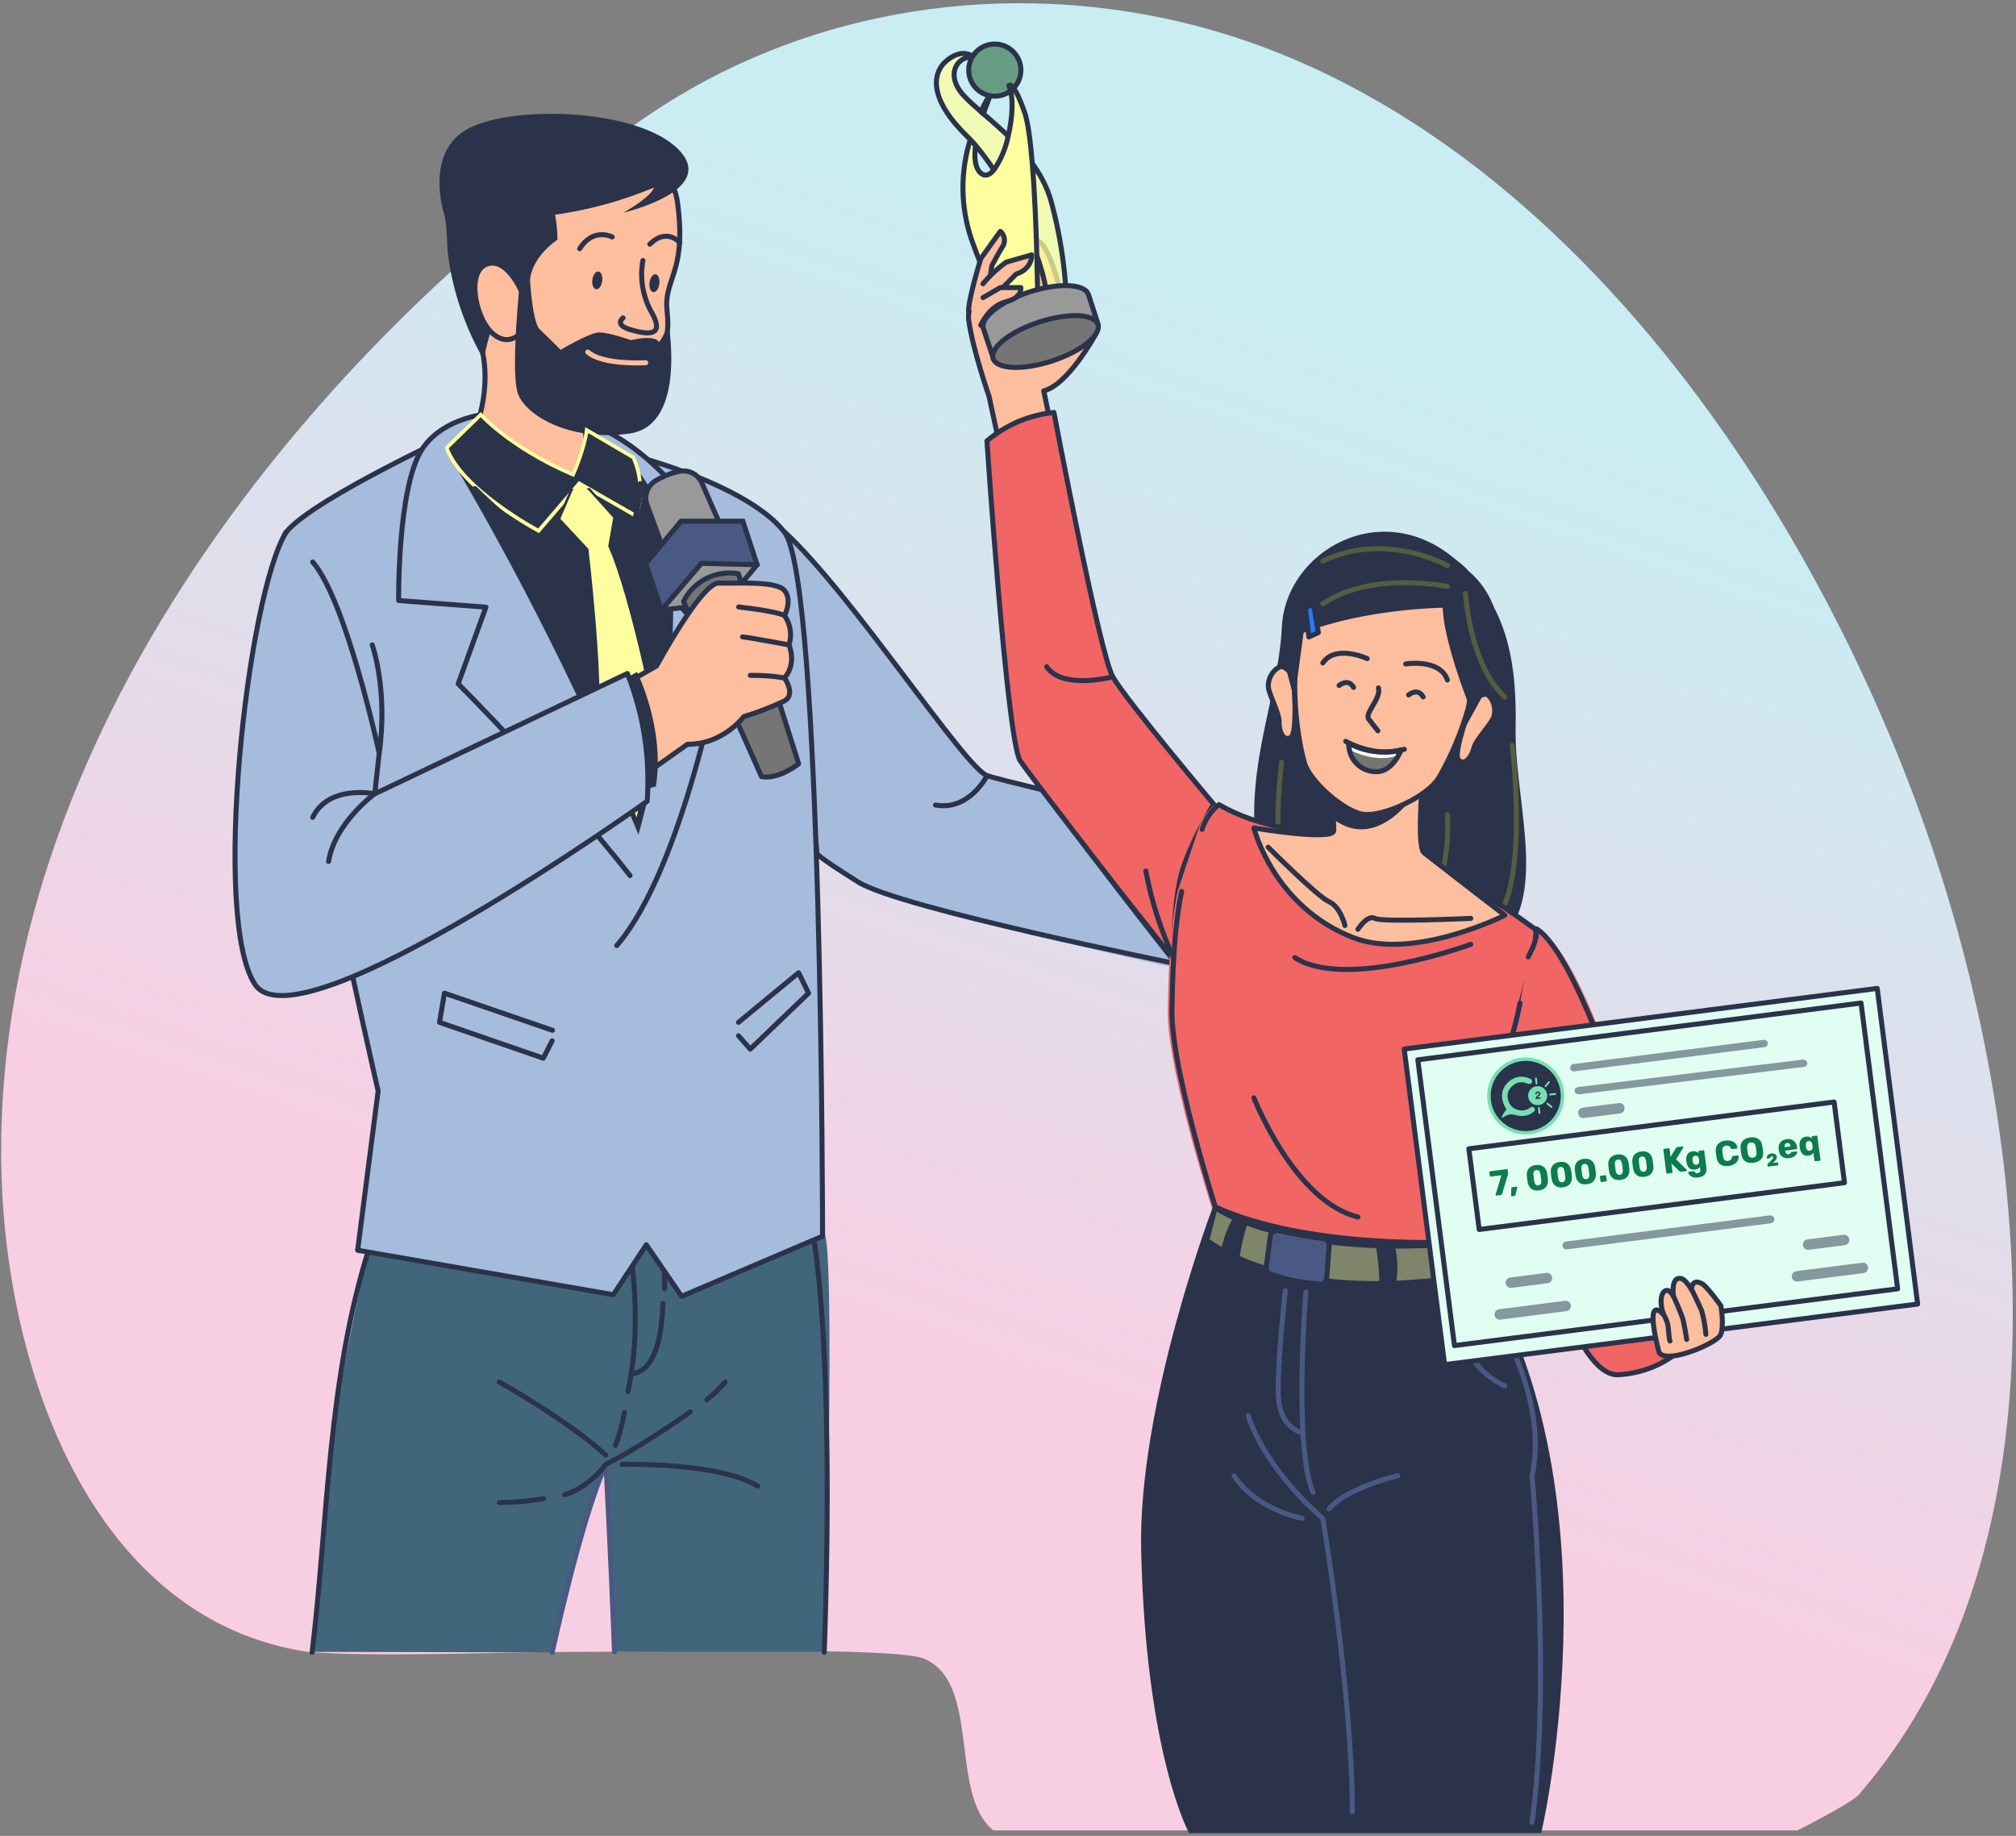 <svg width="549" height="500" viewBox="0 0 549 500" fill="none" xmlns="http://www.w3.org/2000/svg">
  <rect x="0" y="0" width="549" height="500" fill="#808080" stroke="none"/>
  <path d="M83.814 449.883C102.814 451.383 136.814 449.883 157.314 449.883C185.314 449.883 240.686 448.616 251 451.5C267.5 457.5 258.173 488.5 270.5 498.5H489.5C489.5 498.5 502.5 492 506 489C559.944 426.945 553.876 328.788 533 253.162C505.011 151.759 427.952 28.703 317.62 5.11C268.837 -5.321 217.405 3.567 176.186 31.652C84.259 94.238 -2.549 202.317 0.387 319.053C1.793 374.99 25.952 441.268 83.814 449.883Z" fill="url(#paint0_linear)" fill-opacity="0.9"/>
  <path d="M83.814 449.883C102.814 451.383 136.814 449.883 157.314 449.883C185.314 449.883 240.686 448.616 251 451.5C267.5 457.5 258.173 488.5 270.5 498.5H489.5C489.5 498.5 502.5 492 506 489C559.944 426.945 553.876 328.788 533 253.162C505.011 151.759 427.952 28.703 317.62 5.11C268.837 -5.321 217.405 3.567 176.186 31.652C84.259 94.238 -2.549 202.317 0.387 319.053C1.793 374.99 25.952 441.268 83.814 449.883Z" fill="white" fill-opacity="0.75"/>
  <path d="M213.69 144.904C232.122 161.929 262.842 209.279 268.85 211.259C274.857 213.238 328.501 226.501 328.501 226.501C328.501 226.501 328.867 248.373 319.501 263.5C319.501 263.5 245.079 247.344 233.706 240.217C222.333 233.09 222.5 232.001 222.5 232.001L213.69 144.904Z" fill="#A6BCDD"/>
  <path d="M284.001 215.141C284.001 215.141 310.001 250.001 320.501 262.5M284.001 215.141C276.55 213.335 270.63 211.845 268.85 211.259C262.842 209.279 232.122 161.929 213.69 144.904L222.5 232.501C222.5 232.501 222.333 233.09 233.706 240.217C245.079 247.344 320.501 262.5 320.501 262.5M284.001 215.141L320.501 262.5" stroke="#2A334A" stroke-width="1.365" stroke-linecap="round" stroke-linejoin="round"/>
  <path d="M100.5 340.001C89.26 388.94 89.501 399.85 85.159 449.876L150.367 450.04C150.367 450.04 158.19 413.627 165.017 398.786C165.017 398.786 166.382 424.071 167.338 449.876H224.613C227.494 334.275 224.613 336.501 224.613 336.501L100.5 340.001Z" fill="#41667C"/>
  <path d="M150.366 450.041C150.366 450.041 158.19 413.628 165.016 398.787C165.016 398.787 166.382 424.072 167.337 449.877" stroke="#495983" stroke-width="1.365" stroke-linecap="round" stroke-linejoin="round"/>
  <path d="M224.466 450C227.347 365.893 221.501 337 221.501 337L167.5 338.5L100.5 340C89.259 375.606 89.342 413.603 85.001 450" stroke="#2A334A" stroke-width="1.365" stroke-linecap="round" stroke-linejoin="round"/>
  <path d="M192.473 381.202C194.295 379.75 195.977 378.132 197.497 376.368" stroke="#2A334A" stroke-width="1.365" stroke-linecap="round" stroke-linejoin="round"/>
  <path d="M169.453 398.813C169.453 398.813 195.777 398.171 206.317 404.739" stroke="#2A334A" stroke-width="1.365" stroke-linecap="round" stroke-linejoin="round"/>
  <path d="M135.962 376.368C135.962 376.368 155.076 387.127 164.948 396.288" stroke="#2A334A" stroke-width="1.365" stroke-linecap="round" stroke-linejoin="round"/>
  <path d="M147.99 408.166C144.017 408.85 139.994 409.201 135.962 409.217" stroke="#2A334A" stroke-width="1.365" stroke-linecap="round" stroke-linejoin="round"/>
  <path d="M153.726 407.075C156.729 406.419 162.027 402.978 165.017 398.787C165.017 398.787 173.059 395.004 187.982 384.532" stroke="#2A334A" stroke-width="1.365" stroke-linecap="round" stroke-linejoin="round"/>
  <path d="M170.069 384.655C169.502 387.717 168.68 390.726 167.611 393.651" stroke="#2A334A" stroke-width="1.365" stroke-linecap="round" stroke-linejoin="round"/>
  <path d="M171.512 339.001C173.286 352.21 173.877 365.842 171 379.001" stroke="#2A334A" stroke-width="1.365" stroke-linecap="round" stroke-linejoin="round"/>
  <path d="M180.526 354.987C180.281 360.53 179.557 372.586 172.635 374.102" stroke="#2A334A" stroke-width="1.365" stroke-linecap="round" stroke-linejoin="round"/>
  <path d="M180 338C180.654 342.32 181.052 346.664 180.995 351" stroke="#2A334A" stroke-width="1.365" stroke-linecap="round" stroke-linejoin="round"/>
  <path d="M127.989 116.218C127.989 116.218 85.868 135.333 77.95 144.89C73.538 150.215 81.809 196.858 90.001 237.13C96.513 269.147 102.976 297.138 102.976 297.138L97.392 340.501L167.023 352.611L176.001 338.501L185.619 353.048L223.998 336.664C223.998 336.664 223.998 158.489 213.636 144.945C203.273 131.401 165.057 119.085 127.989 116.218Z" fill="#A6BCDD"/>
  <path d="M127.989 116.218C127.989 116.218 85.868 135.333 77.95 144.89C70.031 154.447 102.976 297.138 102.976 297.138L97.392 340.501L167.023 352.611L176.001 339.001L185.619 353.048L223.998 336.664C223.998 336.664 223.998 158.489 213.636 144.945C203.273 131.401 165.057 119.085 127.989 116.218Z" stroke="#2A334A" stroke-width="1.365" stroke-linecap="round" stroke-linejoin="round"/>
  <path d="M171.57 238.456C152.127 213.607 124.766 186.232 124.766 186.232L132.33 165.356L108.56 163.554C108.56 163.554 108.205 132.943 114.854 122.485C121.503 112.027 137.723 112.218 137.723 112.218C137.723 112.218 175.843 103.466 201.102 160.823L185.141 164.988L196.787 178.095C196.787 178.095 186.302 236.285 167.952 257.53" fill="#A6BCDD"/>
  <path d="M171.57 238.456C152.127 213.607 124.766 186.232 124.766 186.232L132.33 165.356L108.56 163.554C108.56 163.554 108.205 132.943 114.854 122.485C121.503 112.027 137.723 112.218 137.723 112.218C137.723 112.218 175.843 103.466 201.102 160.823L185.141 164.988L196.787 178.095C196.787 178.095 186.302 236.285 167.952 257.53" stroke="#2A334A" stroke-width="1.365" stroke-linecap="round" stroke-linejoin="round"/>
  <path d="M121.011 121.789C141.164 155.626 158.828 190.885 173.863 227.286C173.863 227.286 202.535 129.694 160.06 119.618L121.011 121.789Z" fill="#2A334A"/>
  <path d="M129.641 90.59C129.641 90.59 136.55 102.878 127.156 122.704C127.156 122.704 142.939 132.166 161.904 128.67C161.904 128.67 156.565 116.382 161.276 104.531C165.986 92.679 139.731 77.619 129.641 90.59Z" fill="#FFBE9D" stroke="#2A334A" stroke-width="1.365" stroke-linecap="round" stroke-linejoin="round"/>
  <path d="M127.02 73.47C124.221 43.87 133.15 40.32 142.748 37.781C158.122 33.685 182.343 38.777 184.527 55.298C186.712 71.818 182.302 74.931 181.619 81.484C181.127 86.072 183.653 88.707 178.984 99.766C175.898 107.07 170.792 118.758 158.19 114.785C154.321 113.54 150.645 111.761 147.267 109.501" fill="#FFBE9D"/>
  <path d="M127.02 73.47C124.221 43.87 133.15 40.32 142.748 37.781C158.122 33.685 182.343 38.777 184.527 55.298C186.712 71.818 182.302 74.931 181.619 81.484C181.127 86.072 183.653 88.707 178.984 99.766C175.898 107.07 170.792 118.758 158.19 114.785C154.321 113.54 150.645 111.761 147.267 109.501" stroke="#2A334A" stroke-width="1.365" stroke-linecap="round" stroke-linejoin="round"/>
  <path d="M166.71 64.541C166.71 64.541 161.604 61.81 157.863 67.735" stroke="#2A334A" stroke-width="1.365" stroke-linecap="round" stroke-linejoin="round"/>
  <path d="M185.142 66.083C185.142 66.083 181.633 61.89 176.95 66.506" stroke="#2A334A" stroke-width="1.365" stroke-linecap="round" stroke-linejoin="round"/>
  <path d="M163.993 76.556C163.815 77.921 163.065 78.89 162.327 78.781C161.59 78.671 161.139 77.525 161.317 76.187C161.494 74.849 162.245 73.853 162.983 73.948C163.72 74.044 164.17 75.218 163.993 76.556Z" fill="#2A334A"/>
  <path d="M179.557 77.32C179.366 78.685 178.629 79.655 177.891 79.545C177.154 79.436 176.703 78.289 176.881 76.951C177.058 75.613 177.809 74.616 178.547 74.711C179.284 74.807 179.721 75.981 179.557 77.32Z" fill="#2A334A"/>
  <path d="M121.011 58.532C121.912 62.368 121.557 65.986 122.063 69.891C123.444 79.812 126.741 89.369 131.77 98.031C131.77 98.031 134.296 79.667 144.345 76.335C144.345 76.335 144.276 70.642 151.799 65.263C151.802 62.207 151.407 59.164 150.625 56.21L121.011 58.532Z" fill="#2A334A"/>
  <path d="M175.078 70.957C174.228 75.616 174.973 80.427 177.194 84.61C180.853 90.85 177.85 91.587 171.897 89.853C167.009 88.488 169.672 86.576 169.672 86.576" fill="#FFBE9D"/>
  <path d="M175.078 70.957C174.228 75.616 174.973 80.427 177.194 84.61C180.853 90.85 177.85 91.587 171.897 89.853C167.009 88.488 169.672 86.576 169.672 86.576" stroke="#2A334A" stroke-width="1.365" stroke-linecap="round" stroke-linejoin="round"/>
  <path d="M142.598 80.706C142.598 80.706 138.665 70.193 132.849 71.831C127.033 73.469 129.258 85.717 133.518 90.195C137.778 94.674 141.164 91.233 141.164 91.233" fill="#FFBE9D"/>
  <path d="M142.598 80.706C142.598 80.706 138.665 70.193 132.849 71.831C127.033 73.469 129.258 85.717 133.518 90.195C137.778 94.674 141.164 91.233 141.164 91.233" stroke="#2A334A" stroke-width="1.365" stroke-linecap="round" stroke-linejoin="round"/>
  <path d="M144.346 76.338C144.346 76.338 144.974 87.806 146.994 89.704C149.015 91.602 152.688 95.274 152.688 95.274C152.688 95.274 160.224 90.796 162.832 90.564C165.44 90.332 171.816 92.639 171.816 92.639C171.816 92.639 178.288 91.015 179.462 93.172C181.009 91.195 181.829 88.746 181.783 86.236C181.783 86.236 187.654 115.877 171.324 118.089C154.995 120.3 143.199 113.092 141.055 107.248C138.912 101.405 141.67 75.846 141.67 75.846L144.346 76.338Z" fill="#2A334A"/>
  <path d="M175.843 98.784C175.843 98.784 164.115 99.507 160.06 95.875" stroke="#FFBE9D" stroke-width="1.365" stroke-linecap="round" stroke-linejoin="round"/>
  <path d="M121.012 58.534C121.012 58.534 115.251 41.344 127.702 34.927C140.154 28.51 174 29.616 184.828 40.771C195.655 51.926 169.809 57.906 169.809 57.906C169.809 57.906 177.182 53.81 178.096 51.079C160.075 58.615 140.365 61.189 121.012 58.534Z" fill="#2A334A"/>
  <path d="M157.932 124.428C158.695 122.211 159.505 119.471 159.787 117.141L172.477 124.584C173.622 127.134 174.256 129.885 174.344 132.68C174.427 135.333 174.017 137.976 173.135 140.475L158.111 131.854L157.752 131.648L157.482 131.963L146.672 144.573C146.521 144.491 146.324 144.383 146.087 144.25C145.486 143.915 144.622 143.422 143.572 142.793C141.473 141.535 138.635 139.736 135.677 137.568C132.719 135.399 129.65 132.868 127.085 130.15C124.602 127.519 122.618 124.74 121.641 121.968L130.906 112.934C130.918 112.945 130.929 112.957 130.941 112.97C131.198 113.239 131.583 113.629 132.097 114.118C133.124 115.098 134.667 116.476 136.738 118.081C140.88 121.292 147.135 125.41 155.602 129.061L156.061 129.258L156.259 128.8L155.8 128.602C156.259 128.8 156.259 128.8 156.259 128.8L156.259 128.8L156.26 128.799L156.262 128.794L156.269 128.777L156.297 128.712C156.321 128.656 156.356 128.572 156.401 128.464C156.492 128.248 156.62 127.935 156.776 127.544C157.086 126.763 157.504 125.672 157.932 124.428Z" fill="#2A334A" stroke="#FDFF9E"/>
  <path d="M129.326 133.067C129.326 133.067 140.781 144.494 149.164 149.368L155.8 133.831L159.145 135.838L160.305 133.586L171.433 146.406C171.433 146.406 174.368 137.982 174.368 131.688" stroke="#2A334A" stroke-width="1.365" stroke-linecap="round" stroke-linejoin="round"/>
  <path d="M152.606 141.299L160.238 149.491C160.238 149.491 164.198 182.805 163.119 197.932L173.373 222.59L178.602 197.386C178.602 197.386 171.775 162.461 165.631 148.781L166.996 140.985L160.32 133.571L157.501 131.5L155.814 133.817L152.606 141.299Z" fill="#FDFF9E"/>
  <path d="M150.449 280.603L121.027 270.485L119.688 278.432L147.951 288.194L150.367 283.456" stroke="#2A334A" stroke-width="1.365" stroke-linecap="round" stroke-linejoin="round"/>
  <path d="M201.103 278.432L217.473 264.929L220.19 270.486L204.311 285.723L201.103 282.091" stroke="#2A334A" stroke-width="1.365" stroke-linecap="round" stroke-linejoin="round"/>
  <path d="M181.1 150.789L176.212 137.503C175.778 136.329 175.761 135.041 176.164 133.855C176.567 132.669 177.365 131.658 178.424 130.99C180.413 129.764 182.597 128.886 184.882 128.396C186.127 128.105 187.435 128.259 188.578 128.833C189.72 129.407 190.625 130.364 191.135 131.537L196.419 143.593L181.1 150.789Z" fill="#999999" stroke="#2A334A" stroke-width="1.365" stroke-linecap="round" stroke-linejoin="round"/>
  <path d="M175.844 153.519L185.469 141.941H202.29L206.181 153.806L193.77 160.797L180.117 166.163L175.844 153.519Z" fill="#495983" stroke="#2A334A" stroke-width="1.365" stroke-miterlimit="10"/>
  <path d="M180.117 166.16L191.012 153.422L206.181 153.805L197.634 164.099L180.117 166.16Z" fill="#999999" stroke="#2A334A" stroke-width="1.365" stroke-linecap="round" stroke-linejoin="round"/>
  <path d="M186.152 163.786C187.494 161.082 189.676 158.888 192.372 157.531C195.068 156.175 198.132 155.73 201.102 156.263L217.486 208.022C217.486 208.022 212.025 212.432 207.369 211.49L186.152 163.786Z" fill="#757575" stroke="#2A334A" stroke-width="1.365" stroke-linecap="round" stroke-linejoin="round"/>
  <path d="M160.06 192.048L178.792 181.371C178.792 181.371 191.08 158.638 195.695 158.802C200.31 158.965 211.41 158.105 213.635 160.822C215.861 163.539 213.635 167.649 213.635 167.649C214.444 168.792 214.976 170.108 215.189 171.491C215.402 172.875 215.291 174.289 214.864 175.623C214.864 175.623 217.076 180.688 213.635 184.621C213.635 184.621 216.803 189.099 213.635 190.901C210.048 192.591 206.343 194.019 202.549 195.175C202.549 195.175 196.91 202.794 187.216 202.698L168.948 215.628L160.06 192.048Z" fill="#FFBE9D" stroke="#2A334A" stroke-width="1.365" stroke-linecap="round" stroke-linejoin="round"/>
  <path d="M170.627 184.635L173.467 182.996C173.467 182.996 181.168 198.26 178.601 214.194L165.603 217.43L170.627 184.635Z" fill="#2A334A"/>
  <path d="M77.95 144.904C67.328 161.929 57.552 250.115 69.444 268.11C81.336 286.105 176.24 218.208 176.24 218.208C177.091 206.358 175.248 194.468 170.847 183.433L102.048 216.201L103.263 205.128C103.263 205.128 94.334 163.595 85.159 153.055" fill="#A6BCDD"/>
  <path d="M77.95 144.904C67.328 161.929 57.552 250.115 69.444 268.11C81.336 286.105 176.24 218.208 176.24 218.208C177.091 206.358 175.248 194.468 170.847 183.433L102.048 216.201L103.263 205.128C103.263 205.128 94.334 163.595 85.159 153.055" stroke="#2A334A" stroke-width="1.365" stroke-linecap="round" stroke-linejoin="round"/>
  <path d="M213.691 167.663C213.691 167.663 211.875 166.489 201.157 165.315" stroke="#2A334A" stroke-width="1.365" stroke-linecap="round" stroke-linejoin="round"/>
  <path d="M214.865 175.637C214.865 175.637 204.119 173.631 202.222 173.453" stroke="#2A334A" stroke-width="1.365" stroke-linecap="round" stroke-linejoin="round"/>
  <path d="M213.69 184.635C210.591 184.122 207.452 183.889 204.311 183.939" stroke="#2A334A" stroke-width="1.365" stroke-linecap="round" stroke-linejoin="round"/>
  <path d="M101.365 175.637C101.365 175.637 105.707 187.802 103.263 205.114" stroke="#2A334A" stroke-width="1.365" stroke-linecap="round" stroke-linejoin="round"/>
  <path d="M85.159 222.604C89.474 213.607 102.048 216.187 102.048 216.187C102.048 216.187 91.126 224.119 89.487 234.619" stroke="#2A334A" stroke-width="1.365" stroke-linecap="round" stroke-linejoin="round"/>
  <path d="M268.795 211.259C268.795 211.259 263.935 220.939 254.76 219.246" stroke="#2A334A" stroke-width="1.365" stroke-linecap="round" stroke-linejoin="round"/>
  <path d="M355.794 236.162C355.794 236.162 353.965 244.792 345.964 245.297" stroke="#2A334A" stroke-width="1.365" stroke-linecap="round" stroke-linejoin="round"/>
  <path d="M396.887 152.81C410.362 164.798 413.093 179.844 412.738 198.358C412.383 216.872 420.657 240.683 410.581 253.954C400.505 267.225 349.005 264.713 343.243 237.912C337.481 211.11 348.063 191.654 349.073 170.778C350.083 149.902 376.652 134.842 396.887 152.81Z" fill="#2A334A"/>
  <path opacity="0.2" d="M411.806 203C411.806 203 416.462 241.229 407 250.786" stroke="#FAFF1E" stroke-width="1.365" stroke-linecap="round" stroke-linejoin="round"/>
  <path opacity="0.2" d="M394.156 221.842C394.156 221.842 395.303 236.97 389.623 243.688" stroke="#FAFF1E" stroke-width="1.365" stroke-linecap="round" stroke-linejoin="round"/>
  <path opacity="0.2" d="M349.005 207.602C349.005 207.602 346.724 225.596 349.005 235.59" stroke="#FAFF1E" stroke-width="1.365" stroke-linecap="round" stroke-linejoin="round"/>
  <path d="M271.5 118L269.337 107.933C269.337 107.933 264.832 95.017 263.794 87.098C262.756 79.179 277.898 65.622 282.24 65.622C286.581 65.622 290.964 88.832 290.964 88.832L298.146 91.426C298.146 91.426 290.827 104.847 284.233 106.445L285.5 112.5L277 115L271.5 118Z" fill="#FFBE9D" stroke="#2A334A" stroke-width="1.365" stroke-linecap="round" stroke-linejoin="round"/>
  <path d="M290.391 81.062C289.979 72.256 288.605 63.521 286.295 55.013C282.486 41.101 268.478 32.417 262.634 26.233C256.79 20.048 261.269 14.764 265.228 15.665C265.228 15.665 262.634 12.839 258.169 16.211C253.705 19.584 252.804 26.779 263.18 36.936C273.557 47.094 284.725 70.973 285.025 81.022L290.391 81.062Z" fill="#FDFF9E" fill-opacity="0.75"/>
  <path d="M290.391 81.062C289.979 72.256 288.605 63.521 286.295 55.013C282.486 41.101 268.478 32.417 262.634 26.233C256.79 20.048 261.269 14.764 265.228 15.665C265.228 15.665 262.634 12.839 258.169 16.211C253.705 19.584 252.804 26.779 263.18 36.936C273.557 47.094 284.725 70.973 285.025 81.022L290.391 81.062Z" stroke="#2A334A" stroke-width="1.365" stroke-linecap="round" stroke-linejoin="round"/>
  <path d="M267.795 31.025L267.112 30.424C267.98 28.5 268.988 26.642 270.13 24.866C269.98 25.221 268.887 27.816 267.795 31.025Z" fill="#92E3A9" stroke="#2A334A" stroke-width="1.365" stroke-linecap="round" stroke-linejoin="round"/>
  <path d="M277.653 16.893C278.089 18.227 278.118 19.661 277.739 21.013C277.359 22.365 276.588 23.573 275.521 24.487C274.455 25.4 273.142 25.977 271.748 26.143C270.354 26.31 268.942 26.06 267.69 25.425C266.438 24.789 265.403 23.797 264.715 22.573C264.027 21.349 263.717 19.949 263.825 18.549C263.932 17.149 264.453 15.813 265.32 14.709C266.187 13.605 267.362 12.783 268.697 12.346C270.487 11.764 272.436 11.916 274.114 12.768C275.793 13.621 277.066 15.104 277.653 16.893V16.893Z" fill="#92E3A9"/>
  <path opacity="0.4" d="M277.653 16.893C278.089 18.227 278.118 19.661 277.739 21.013C277.359 22.365 276.588 23.573 275.521 24.487C274.455 25.4 273.142 25.977 271.748 26.143C270.354 26.31 268.942 26.06 267.69 25.425C266.438 24.789 265.403 23.797 264.715 22.573C264.027 21.349 263.717 19.949 263.825 18.549C263.932 17.149 264.453 15.813 265.32 14.709C266.187 13.605 267.362 12.783 268.697 12.346C270.487 11.764 272.436 11.916 274.114 12.768C275.793 13.621 277.066 15.104 277.653 16.893V16.893Z" fill="#2A334A"/>
  <path d="M277.653 16.893C278.089 18.227 278.118 19.661 277.739 21.013C277.359 22.365 276.588 23.573 275.521 24.487C274.455 25.4 273.142 25.977 271.748 26.143C270.354 26.31 268.942 26.06 267.69 25.425C266.438 24.789 265.403 23.797 264.715 22.573C264.027 21.349 263.717 19.949 263.825 18.549C263.932 17.149 264.453 15.813 265.32 14.709C266.187 13.605 267.362 12.783 268.697 12.346C270.487 11.764 272.436 11.916 274.114 12.768C275.793 13.621 277.066 15.104 277.653 16.893V16.893Z" stroke="#2A334A" stroke-width="1.365" stroke-linecap="round" stroke-linejoin="round"/>
  <path d="M279.004 30.545C279.932 33.139 280.615 38.423 281.12 44.649C281.803 52.732 282.158 62.399 282.349 69.731C282.54 76.311 282.581 81.036 282.581 81.036L275.372 84.831C275.372 84.831 272.068 86.456 264.559 65.211C261.581 56.427 261.461 46.925 264.217 38.068C264.709 38.574 265.2 39.106 265.665 39.666C265.255 42.847 265.487 45.673 267.03 47.107C268.204 48.172 269.447 47.721 270.621 46.329C272.555 43.558 273.889 40.414 274.539 37.099C275.754 32.006 276.109 26.367 274.73 23.323C274.758 23.323 275.795 21.52 279.004 30.545Z" fill="#FDFF9E" stroke="#2A334A" stroke-width="1.365" stroke-linecap="round" stroke-linejoin="round"/>
  <path d="M280.329 79.52C272.451 82.1 266.84 86.551 267.795 89.487L270.526 97.679L299.061 88.381L296.399 80.189C295.375 77.254 288.207 76.967 280.329 79.52Z" fill="#999999" stroke="#2A334A" stroke-width="1.365" stroke-linecap="round" stroke-linejoin="round"/>
  <path d="M298.992 88.367C299.948 91.302 294.337 95.754 286.459 98.321C278.581 100.888 271.44 100.601 270.457 97.665C269.474 94.73 275.113 90.278 282.991 87.711C290.869 85.144 298.037 85.431 298.992 88.367Z" fill="#757575" stroke="#2A334A" stroke-width="1.365" stroke-linecap="round" stroke-linejoin="round"/>
  <path d="M263.754 84.858C263.754 81.144 267.113 70.399 267.113 70.399L272.41 63.013C272.973 63.485 273.354 64.139 273.486 64.862C273.618 65.585 273.493 66.331 273.134 66.972C271.768 69.143 270.075 72.433 270.075 72.433L268.615 82.878" fill="#FFBE9D"/>
  <path d="M263.754 84.858C263.754 81.144 267.113 70.399 267.113 70.399L272.41 63.013C272.973 63.485 273.354 64.139 273.486 64.862C273.618 65.585 273.493 66.331 273.134 66.972C271.768 69.143 270.075 72.433 270.075 72.433L268.615 82.878" stroke="#2A334A" stroke-width="1.365" stroke-linecap="round" stroke-linejoin="round"/>
  <path d="M267.686 77.296C269.534 75.06 271.669 73.077 274.034 71.398L280.943 69.404C280.943 69.404 281.243 73.186 276.738 74.633L268.614 82.825" fill="#FFBE9D"/>
  <path d="M267.686 77.296C269.534 75.06 271.669 73.077 274.034 71.398L280.943 69.404C280.943 69.404 281.243 73.186 276.738 74.633L268.614 82.825" stroke="#2A334A" stroke-width="1.365" stroke-linecap="round" stroke-linejoin="round"/>
  <path d="M267.686 81.063L272.41 78.332H277.994C277.994 78.332 278.485 81.063 273.898 82.196C269.31 83.329 267.071 88.586 267.071 88.586" fill="#FFBE9D"/>
  <path d="M267.686 81.063L272.41 78.332H277.994C277.994 78.332 278.485 81.063 273.898 82.196C269.31 83.329 267.071 88.586 267.071 88.586" stroke="#2A334A" stroke-width="1.365" stroke-linecap="round" stroke-linejoin="round"/>
  <path d="M331 219.5C331 219.5 306.639 190.658 303.034 184.323C299.43 177.987 287.005 112.329 287.005 112.329C280.28 113.006 273.919 115.711 268.765 120.084C268.765 120.084 274.226 201.881 277.83 207.219C281.435 212.558 320 260.5 320 260.5L322 238.5L331 219.5Z" fill="#F16565"/>
  <path d="M330.5 219C330.5 219 306.639 190.658 303.034 184.323C299.43 177.987 287.005 112.329 287.005 112.329C280.28 113.006 273.919 115.711 268.765 120.084C268.765 120.084 274.226 201.881 277.83 207.219C281.435 212.558 319.5 261.5 319.5 261.5C319.5 261.5 319.5 245 322 237C324.5 229 330.5 219 330.5 219Z" stroke="#2A334A" stroke-width="1.365" stroke-linecap="round" stroke-linejoin="round"/>
  <path d="M320.695 242.743C318.42 253.244 318.143 267.419 318.004 275.109C317.713 292.999 332.943 338.169 332.943 338.169C332.943 338.169 363.36 349.698 394.25 351C394.25 351 408.536 305.474 416.221 276.85C419.619 264.225 421.769 254.916 420.742 254.19C375.261 221.289 353.873 231.955 331.001 219C328.789 220.73 327.167 223.089 326.354 225.758" fill="#F16565"/>
  <path d="M321.793 242.785C319.554 253.244 319.281 267.361 319.145 275.021C318.858 292.839 333.849 337.826 333.849 337.826C333.849 337.826 363.791 349.309 394.197 350.606C394.197 350.606 405.985 304.076 413.549 275.568C416.894 262.993 419.011 253.723 418 252.999C373.231 220.231 354.452 232.04 331.938 219.138C329.761 220.861 328.164 223.21 327.364 225.869" stroke="#2A334A" stroke-width="1.365" stroke-linecap="round" stroke-linejoin="round"/>
  <path d="M409.79 249.272C409.79 249.272 385.009 261.71 368.611 255.389C346.766 246.978 341.469 225.501 341.469 225.501C341.469 225.501 363.191 229.146 363.218 226.211C363.218 225.747 363.218 224.627 363.068 223.084C362.836 219.521 362.386 213.65 361.935 208.147C361.375 201.006 360.829 194.494 360.829 194.494L388.409 202.003C388.409 202.003 385.173 230.17 387.835 232.287C390.498 234.403 409.79 249.272 409.79 249.272Z" fill="#FFBE9D" stroke="#2A334A" stroke-width="1.365" stroke-linecap="round" stroke-linejoin="round"/>
  <path d="M385.582 215.78C385.582 215.78 375.356 232.271 363.068 223.084C362.836 219.521 362.385 213.65 361.935 208.149L385.582 215.78Z" fill="#2A334A"/>
  <path d="M400.983 190.712C400.983 190.712 404.11 188.295 405.325 189.347C406.121 190.138 406.673 191.142 406.915 192.239C407.158 193.335 407.079 194.478 406.69 195.532C405.639 197.798 401.898 201.499 401.324 203.861C400.751 206.223 398.73 208.749 397.146 206.906C395.563 205.062 400.983 190.712 400.983 190.712Z" fill="#FFBE9D" stroke="#2A334A" stroke-width="1.365" stroke-linecap="round" stroke-linejoin="round"/>
  <path d="M352.226 184.077C352.226 184.077 349.864 180.923 348.404 181.647C347.42 182.191 346.613 183.007 346.081 183.998C345.548 184.988 345.312 186.11 345.4 187.231C345.809 189.703 348.417 194.263 348.335 196.707C348.253 199.151 349.523 202.169 351.544 200.803C353.564 199.438 352.226 184.077 352.226 184.077Z" fill="#FFBE9D" stroke="#2A334A" stroke-width="1.365" stroke-linecap="round" stroke-linejoin="round"/>
  <path d="M380.652 153.125C415.018 157.808 400.054 198.099 391.739 211.93C388.804 216.791 376.857 222.525 371.259 221.774C366.084 221.064 356.664 212.845 355.216 207.711C350.875 192.064 347.898 148.66 380.652 153.125Z" fill="#FFBE9D" stroke="#2A334A" stroke-width="1.365" stroke-linecap="round" stroke-linejoin="round"/>
  <path d="M382.811 180.828C382.811 180.828 392.136 179.286 394.156 185.197" stroke="#2A334A" stroke-width="1.365" stroke-linecap="round" stroke-linejoin="round"/>
  <path d="M372.311 179.367C372.311 179.367 363.736 175.392 360.228 180.541" stroke="#2A334A" stroke-width="1.365" stroke-linecap="round" stroke-linejoin="round"/>
  <path d="M375.369 187.367C376.174 190.207 371.546 194.29 372.706 195.819C373.867 197.348 375.232 199.028 375.232 199.028" stroke="#2A334A" stroke-width="1.365" stroke-linecap="round" stroke-linejoin="round"/>
  <path d="M367.245 202.385V202.467C367.252 203.056 367.325 203.643 367.464 204.215C367.771 205.788 368.585 207.217 369.78 208.285C370.976 209.353 372.488 210 374.085 210.128C379.164 210.824 381.567 204.215 381.567 204.215C376.734 205.437 371.617 204.783 367.245 202.385V202.385Z" fill="#757575"/>
  <path d="M367.245 202.385V202.467L367.464 204.215C375.178 207.943 380.011 205.922 380.011 205.922L381.567 204.215C376.734 205.437 371.617 204.783 367.245 202.385V202.385Z" fill="#FFFDF1"/>
  <path d="M367.245 202.385V202.467C367.252 203.056 367.325 203.643 367.464 204.215C367.771 205.788 368.585 207.217 369.78 208.285C370.976 209.353 372.488 210 374.085 210.128C379.164 210.824 381.567 204.215 381.567 204.215C376.734 205.437 371.617 204.783 367.245 202.385V202.385Z" stroke="#2A334A" stroke-width="1.365" stroke-linecap="round" stroke-linejoin="round"/>
  <path d="M366.467 201.894C366.467 201.894 374.386 206.566 382.427 204.066" stroke="#2A334A" stroke-width="1.365" stroke-linecap="round" stroke-linejoin="round"/>
  <path d="M383.602 189.265C383.602 189.265 386.073 187.15 387.561 189.797" stroke="#2A334A" stroke-width="1.365" stroke-linecap="round" stroke-linejoin="round"/>
  <path d="M364.665 186.685C364.665 186.685 367.136 184.57 368.611 187.217" stroke="#2A334A" stroke-width="1.365" stroke-linecap="round" stroke-linejoin="round"/>
  <path d="M392.885 165.508C392.885 165.508 371.805 165.768 354.997 172.335L352.499 190.753L350.137 181.756C350.137 181.756 345.809 159.911 361.81 150.544C377.812 141.178 394.92 149.589 400.162 155.774C400.162 155.774 415.331 167.133 404.026 189.033L398.565 198.932L399.493 190.63C399.493 190.63 393.104 174.301 392.885 165.508Z" fill="#2A334A"/>
  <path d="M357.688 164.445L359.013 172.282L356.446 173.483L355.477 165.538L357.688 164.445Z" fill="#247AFD" stroke="#2A334A" stroke-width="1.365" stroke-linecap="round" stroke-linejoin="round"/>
  <path opacity="0.2" d="M394.156 159.706C394.156 159.706 373.485 155.432 360.228 164.445" stroke="#FAFF1E" stroke-width="1.365" stroke-linecap="round" stroke-linejoin="round"/>
  <path opacity="0.2" d="M394.156 154.026C394.156 154.026 377.267 144.568 360.228 152.811" stroke="#FAFF1E" stroke-width="1.365" stroke-linecap="round" stroke-linejoin="round"/>
  <path opacity="0.2" d="M399.071 161.618C399.071 161.618 400.245 181.06 409.789 189.839" stroke="#FAFF1E" stroke-width="1.365" stroke-linecap="round" stroke-linejoin="round"/>
  <path d="M312.031 237.216C313.547 245.362 316.084 253.285 319.581 260.796" stroke="#2A334A" stroke-width="1.365" stroke-linecap="round" stroke-linejoin="round"/>
  <path d="M303.033 184.322C303.033 184.322 289.38 187.982 285.024 181.591" stroke="#2A334A" stroke-width="1.365" stroke-linecap="round" stroke-linejoin="round"/>
  <path d="M400.518 257.19C400.518 257.19 366.385 269.792 352.608 260.795" stroke="#2A334A" stroke-width="1.365" stroke-linecap="round" stroke-linejoin="round"/>
  <path d="M341.469 298.998C341.469 298.998 352.473 327.205 369.786 331.451" stroke="#2A334A" stroke-width="1.365" stroke-linecap="round" stroke-linejoin="round"/>
  <path d="M413.926 273.22C412.149 282.66 408.925 291.769 404.369 300.226C415.756 323.818 427.416 374.935 440.618 374.403C444.542 374.217 448.383 373.22 451.902 371.474C455.42 369.727 458.537 367.271 461.057 364.258C461.057 364.258 436.645 264.755 420.261 254.174C418.735 256.21 417.366 258.36 416.166 260.604" fill="#F16565"/>
  <path d="M413.926 273.22C412.149 282.66 408.925 291.769 404.369 300.226C415.756 323.819 427.416 374.936 440.618 374.404C444.542 374.218 448.383 373.221 451.902 371.474C455.42 369.728 458.537 367.272 461.057 364.259C461.057 364.259 434.884 263.582 418.5 253C418.5 256 417.366 258.36 416.166 260.604" stroke="#2A334A" stroke-width="1.365" stroke-linecap="round" stroke-linejoin="round"/>
  <path d="M330.626 327.792C330.626 327.792 309.86 382.023 310.761 422.204C312.031 478.018 323.8 499.222 323.8 499.222H419.714C419.714 499.222 443.157 399.799 398.155 337.541C398.155 337.541 356.349 339.916 330.626 327.792Z" fill="#2A334A"/>
  <path d="M339.912 385.531C339.912 385.531 343.421 398.802 360.228 413.534C360.228 413.534 368.174 460.556 368.284 493.378" stroke="#495983" stroke-width="1.365" stroke-linecap="round" stroke-linejoin="round"/>
  <path d="M380.599 401.914C380.599 401.914 366.713 405.163 361.962 410.925" stroke="#495983" stroke-width="1.365" stroke-linecap="round" stroke-linejoin="round"/>
  <path d="M355.626 351.902C355.626 351.902 352.172 394.024 357.578 406.448" stroke="#495983" stroke-width="1.365" stroke-linecap="round" stroke-linejoin="round"/>
  <path d="M350.015 351.533C350.015 351.533 347.489 374.225 348.212 381.421C348.936 388.616 354.097 390.063 354.097 390.063" stroke="#495983" stroke-width="1.365" stroke-linecap="round" stroke-linejoin="round"/>
  <path d="M354.562 413.506C354.562 413.506 342.274 411.308 336.075 401.943" stroke="#495983" stroke-width="1.365" stroke-linecap="round" stroke-linejoin="round"/>
  <path d="M394.866 356.681C394.866 356.681 397.911 372.054 409.789 377.461" stroke="#495983" stroke-width="1.365" stroke-linecap="round" stroke-linejoin="round"/>
  <path d="M402.348 350.592C402.348 350.592 422.486 377.461 417.202 401.942C417.202 401.942 422.418 458.48 417.202 496.286" stroke="#495983" stroke-width="1.365" stroke-linecap="round" stroke-linejoin="round"/>
  <path opacity="0.4" d="M331.351 329.949C331.351 329.949 349.974 342.81 395.89 339.506C397.132 341.826 398.13 344.27 398.866 346.797C398.866 346.797 355.927 355.494 329.398 337.54L331.351 329.949Z" fill="#FDFF9E"/>
  <path d="M345.96 336.585L344.799 345.103C344.745 345.501 344.829 345.906 345.038 346.249C345.247 346.592 345.568 346.853 345.946 346.987C350.3 348.514 354.844 349.433 359.449 349.717C359.907 349.741 360.356 349.586 360.702 349.285C361.048 348.985 361.264 348.563 361.306 348.107L361.962 339.206C361.997 338.763 361.861 338.323 361.581 337.978C361.302 337.632 360.9 337.407 360.46 337.349C357.729 336.953 351.899 336.08 348.103 335.151C347.868 335.094 347.623 335.086 347.384 335.128C347.145 335.17 346.918 335.261 346.716 335.396C346.514 335.531 346.343 335.706 346.213 335.911C346.083 336.115 345.997 336.345 345.96 336.585Z" fill="#495983" stroke="#2A334A" stroke-width="1.365" stroke-linecap="round" stroke-linejoin="round"/>
  <path d="M374.496 338.579C375.378 342.962 375.744 347.434 375.588 351.902H379.684C380.823 347.534 380.823 342.947 379.684 338.579H374.496Z" fill="#2A334A"/>
  <path d="M337.181 345.705C337.581 341.249 338.497 336.855 339.911 332.611L335.938 331.451C333.614 335.32 332.317 339.719 332.17 344.23L337.181 345.705Z" fill="#2A334A"/>
  <path d="M511.207 269.193L382.39 285.695L393.401 371.65L522.218 355.148L511.207 269.193Z" fill="#E0FFF2" stroke="#2A334A" stroke-width="1.365" stroke-linecap="round" stroke-linejoin="round"/>
  <path d="M516.769 351.002L506.799 273.173L386.107 288.634L396.077 366.463L516.769 351.002Z" stroke="#2A334A" stroke-width="1.365" stroke-linecap="round" stroke-linejoin="round"/>
  <path d="M499.471 300.126L400.001 312.869L402.817 334.849L502.287 322.106L499.471 300.126Z" stroke="#2A334A" stroke-width="1.365" stroke-linecap="round" stroke-linejoin="round"/>
  <path opacity="0.5" d="M507.13 343.899L489.176 346.193C488.991 346.217 488.812 346.277 488.65 346.371C488.487 346.464 488.345 346.588 488.231 346.737C488.117 346.885 488.033 347.054 487.985 347.235C487.936 347.416 487.923 347.604 487.948 347.79C487.972 347.976 488.032 348.155 488.126 348.317C488.219 348.479 488.343 348.621 488.492 348.735C488.64 348.849 488.809 348.933 488.99 348.982C489.171 349.03 489.359 349.043 489.545 349.019L507.485 346.725C507.859 346.674 508.198 346.478 508.428 346.179C508.658 345.88 508.761 345.502 508.714 345.128C508.698 344.94 508.643 344.758 508.553 344.593C508.463 344.427 508.34 344.282 508.191 344.167C508.042 344.052 507.871 343.968 507.689 343.922C507.506 343.876 507.316 343.868 507.13 343.899V343.899Z" fill="#2A334A"/>
  <path opacity="0.5" d="M426.195 354.275L408.241 356.569C407.866 356.618 407.526 356.814 407.296 357.114C407.065 357.413 406.963 357.792 407.012 358.167C407.061 358.542 407.257 358.882 407.556 359.113C407.856 359.343 408.235 359.445 408.609 359.396L426.55 357.088C426.923 357.041 427.262 356.848 427.492 356.551C427.723 356.254 427.826 355.877 427.779 355.504C427.731 355.131 427.538 354.792 427.241 354.561C426.944 354.331 426.568 354.228 426.195 354.275V354.275Z" fill="#2A334A"/>
  <path opacity="0.5" d="M502.024 336.294L492.208 337.55C492.022 337.573 491.843 337.633 491.68 337.725C491.518 337.818 491.375 337.942 491.26 338.089C491.146 338.237 491.061 338.406 491.012 338.586C490.962 338.767 490.949 338.955 490.972 339.14C490.995 339.326 491.055 339.505 491.148 339.668C491.24 339.83 491.364 339.973 491.511 340.088C491.659 340.202 491.828 340.287 492.008 340.336C492.189 340.386 492.377 340.399 492.563 340.376L502.379 339.12C502.565 339.097 502.744 339.037 502.907 338.945C503.069 338.852 503.212 338.728 503.327 338.581C503.441 338.433 503.526 338.264 503.575 338.084C503.625 337.903 503.638 337.715 503.615 337.529C503.592 337.344 503.532 337.165 503.44 337.002C503.347 336.84 503.223 336.697 503.076 336.582C502.928 336.467 502.759 336.383 502.579 336.333C502.398 336.284 502.21 336.271 502.024 336.294V336.294Z" fill="#2A334A"/>
  <path opacity="0.5" d="M440.812 300.417L430.996 301.674C430.81 301.697 430.631 301.757 430.468 301.849C430.306 301.942 430.163 302.066 430.048 302.213C429.934 302.361 429.849 302.53 429.8 302.711C429.75 302.891 429.737 303.079 429.76 303.265C429.783 303.451 429.843 303.63 429.936 303.793C430.028 303.955 430.152 304.098 430.3 304.213C430.447 304.327 430.616 304.412 430.796 304.461C430.977 304.511 431.165 304.524 431.351 304.501L441.167 303.245C441.353 303.221 441.532 303.162 441.695 303.069C441.857 302.976 442 302.853 442.115 302.705C442.229 302.557 442.314 302.388 442.363 302.208C442.413 302.027 442.426 301.839 442.403 301.653C442.38 301.468 442.32 301.289 442.228 301.126C442.135 300.963 442.011 300.821 441.864 300.706C441.716 300.591 441.547 300.506 441.367 300.457C441.186 300.408 440.998 300.394 440.812 300.417V300.417Z" fill="#2A334A"/>
  <path opacity="0.5" d="M421.088 346.671L411.271 347.927C411.086 347.95 410.906 348.01 410.744 348.102C410.581 348.195 410.439 348.318 410.324 348.466C410.209 348.614 410.125 348.782 410.075 348.963C410.026 349.143 410.012 349.331 410.036 349.517C410.059 349.702 410.118 349.881 410.211 350.044C410.304 350.206 410.427 350.349 410.575 350.464C410.723 350.578 410.891 350.663 411.072 350.712C411.252 350.762 411.441 350.775 411.626 350.752L421.443 349.483C421.816 349.436 422.155 349.242 422.385 348.945C422.616 348.648 422.719 348.272 422.672 347.899C422.625 347.526 422.431 347.188 422.134 346.957C421.837 346.727 421.461 346.624 421.088 346.671V346.671Z" fill="#2A334A"/>
  <path opacity="0.5" d="M481.982 331.009L426.44 338.123C426.299 338.141 426.164 338.188 426.04 338.259C425.917 338.33 425.81 338.425 425.723 338.538C425.637 338.65 425.574 338.779 425.538 338.917C425.501 339.054 425.493 339.197 425.512 339.338C425.529 339.478 425.573 339.614 425.643 339.737C425.713 339.86 425.806 339.968 425.918 340.054C426.03 340.14 426.158 340.204 426.294 340.24C426.431 340.277 426.573 340.286 426.713 340.267L482.255 333.153C482.538 333.112 482.793 332.962 482.967 332.735C483.141 332.508 483.218 332.222 483.183 331.938C483.166 331.797 483.122 331.662 483.052 331.539C482.982 331.416 482.889 331.308 482.777 331.222C482.665 331.135 482.537 331.072 482.401 331.036C482.264 330.999 482.122 330.99 481.982 331.009V331.009Z" fill="#2A334A"/>
  <path opacity="0.5" d="M480.249 283.196L428.477 289.798C428.212 289.832 427.971 289.969 427.807 290.179C427.644 290.389 427.571 290.656 427.605 290.919C427.639 291.183 427.776 291.423 427.987 291.586C428.199 291.748 428.466 291.821 428.731 291.787L480.503 285.186C480.638 285.17 480.768 285.128 480.886 285.062C481.004 284.996 481.108 284.908 481.192 284.802C481.276 284.696 481.338 284.575 481.375 284.445C481.412 284.315 481.423 284.179 481.407 284.045C481.366 283.78 481.221 283.542 481.004 283.382C480.787 283.223 480.515 283.156 480.249 283.196Z" fill="#2A334A"/>
  <path opacity="0.5" d="M490.797 288.598L429.803 296.046C429.491 296.084 429.209 296.225 429.019 296.438C428.829 296.651 428.746 296.918 428.79 297.182C428.833 297.445 428.999 297.682 429.25 297.841C429.502 298.001 429.819 298.069 430.131 298.031L491.125 290.583C491.283 290.565 491.436 290.521 491.575 290.453C491.713 290.386 491.835 290.295 491.932 290.188C492.03 290.081 492.102 289.959 492.143 289.828C492.185 289.698 492.196 289.562 492.175 289.428C492.123 289.163 491.949 288.928 491.69 288.772C491.432 288.616 491.111 288.554 490.797 288.598Z" fill="#2A334A"/>
  <path d="M451.677 367.918C452.715 372.137 467.474 365.979 468.539 363.549C469.604 361.119 468.634 355.617 468.634 355.617C468.634 355.617 464.784 350.224 463.405 349.555C460.456 348.08 460.675 351.316 460.675 351.316C460.675 351.316 459.132 348.435 457.725 348.176C454.913 347.67 455.705 353.05 455.705 353.05C453.766 349.24 451.008 352.654 453.083 358.142C453.138 358.142 447.554 351.316 451.677 367.918Z" fill="#FFBE9D" stroke="#2A334A" stroke-width="1.365" stroke-linecap="round" stroke-linejoin="round"/>
  <path d="M460.729 351.317C460.729 351.317 462.627 355.127 463.378 356.943C463.986 359.05 464.375 361.214 464.539 363.401" stroke="#2A334A" stroke-width="1.365" stroke-linecap="round" stroke-linejoin="round"/>
  <path d="M455.76 353.051C455.76 353.051 457.726 357.461 458.19 358.949C458.654 360.437 459.323 364.793 459.323 364.793" stroke="#2A334A" stroke-width="1.365" stroke-linecap="round" stroke-linejoin="round"/>
  <path d="M453.138 358.142C453.548 358.888 453.878 359.675 454.121 360.491C454.421 361.624 454.462 364.792 454.776 365.215" stroke="#2A334A" stroke-width="1.365" stroke-linecap="round" stroke-linejoin="round"/>
  <path d="M345.346 230.73C345.346 230.73 358.821 244.233 361.934 245.585C365.047 246.936 366.263 252.056 366.263 252.056" stroke="#2A334A" stroke-width="1.365" stroke-linecap="round" stroke-linejoin="round"/>
  <path d="M369.785 253.094C369.785 253.094 372.42 248.999 374.4 250.118C376.38 251.237 400.519 250.118 400.519 250.118" stroke="#2A334A" stroke-width="1.365" stroke-linecap="round" stroke-linejoin="round"/>
  <path d="M407.506 325.611C407.449 325.619 407.398 325.606 407.355 325.572C407.311 325.532 407.285 325.483 407.277 325.426C407.273 325.394 407.276 325.364 407.285 325.337L408.863 320.074L405.99 320.444C405.919 320.454 405.856 320.439 405.799 320.401C405.747 320.355 405.717 320.297 405.708 320.227L405.584 319.266C405.575 319.196 405.59 319.135 405.629 319.084C405.674 319.033 405.732 319.003 405.803 318.994L410.289 318.415C410.366 318.405 410.43 318.419 410.481 318.459C410.531 318.498 410.561 318.552 410.57 318.623L410.681 319.478C410.698 319.612 410.681 319.761 410.631 319.924L409.052 325.177C409.002 325.34 408.899 325.431 408.746 325.451L407.506 325.611ZM411.707 325.802C411.656 325.808 411.608 325.792 411.564 325.752C411.521 325.718 411.499 325.672 411.498 325.614L411.553 323.692C411.554 323.601 411.579 323.52 411.628 323.448C411.678 323.377 411.754 323.334 411.856 323.321L412.98 323.176C413.032 323.169 413.076 323.183 413.113 323.218C413.155 323.245 413.18 323.284 413.186 323.335C413.192 323.38 413.19 323.416 413.181 323.443L412.701 325.4C412.673 325.488 412.636 325.558 412.591 325.609C412.546 325.667 412.476 325.702 412.38 325.715L411.707 325.802ZM419.104 324.212C418.219 324.32 417.519 324.173 417.005 323.77C416.49 323.361 416.164 322.781 416.029 322.031C415.971 321.686 415.925 321.38 415.89 321.111C415.855 320.835 415.82 320.517 415.787 320.157C415.75 319.673 415.811 319.233 415.968 318.835C416.13 318.43 416.399 318.092 416.775 317.822C417.149 317.546 417.628 317.37 418.211 317.295C419.077 317.19 419.773 317.338 420.3 317.739C420.827 318.139 421.158 318.709 421.292 319.447C421.351 319.804 421.398 320.12 421.434 320.396C421.469 320.665 421.502 320.973 421.534 321.32C421.586 322.082 421.415 322.726 421.021 323.252C420.626 323.772 419.987 324.092 419.104 324.212ZM418.924 322.819C419.238 322.779 419.458 322.646 419.585 322.421C419.718 322.189 419.767 321.884 419.731 321.504C419.72 321.317 419.688 321.018 419.635 320.608C419.582 320.198 419.538 319.908 419.503 319.736C419.443 319.373 419.322 319.095 419.141 318.904C418.96 318.712 418.709 318.634 418.388 318.669C418.075 318.716 417.852 318.855 417.719 319.087C417.593 319.319 417.547 319.618 417.581 319.984C417.597 320.158 417.632 320.45 417.684 320.86C417.737 321.27 417.779 321.567 417.809 321.752C417.944 322.542 418.315 322.898 418.924 322.819ZM425.634 323.37C424.749 323.478 424.049 323.33 423.535 322.928C423.02 322.519 422.695 321.939 422.559 321.188C422.501 320.844 422.455 320.537 422.42 320.268C422.385 319.993 422.35 319.675 422.317 319.315C422.281 318.831 422.341 318.39 422.498 317.992C422.661 317.587 422.93 317.25 423.305 316.98C423.68 316.703 424.158 316.528 424.741 316.453C425.607 316.347 426.303 316.495 426.83 316.896C427.357 317.297 427.688 317.866 427.822 318.604C427.881 318.961 427.928 319.278 427.964 319.553C427.999 319.822 428.032 320.13 428.064 320.478C428.116 321.239 427.946 321.883 427.551 322.41C427.156 322.929 426.517 323.25 425.634 323.37ZM425.454 321.977C425.768 321.936 425.988 321.804 426.116 321.579C426.248 321.347 426.297 321.041 426.261 320.662C426.25 320.474 426.218 320.176 426.165 319.766C426.112 319.356 426.068 319.065 426.033 318.894C425.973 318.53 425.852 318.253 425.672 318.061C425.491 317.87 425.239 317.792 424.918 317.826C424.605 317.873 424.382 318.013 424.25 318.245C424.123 318.476 424.077 318.775 424.111 319.142C424.127 319.315 424.162 319.607 424.215 320.017C424.267 320.427 424.309 320.725 424.339 320.91C424.474 321.7 424.845 322.055 425.454 321.977ZM432.164 322.527C431.279 322.635 430.58 322.488 430.065 322.085C429.55 321.676 429.225 321.096 429.089 320.346C429.031 320.001 428.985 319.695 428.951 319.426C428.915 319.15 428.88 318.832 428.847 318.472C428.811 317.988 428.871 317.548 429.028 317.15C429.191 316.745 429.46 316.407 429.835 316.137C430.21 315.861 430.688 315.685 431.271 315.61C432.137 315.505 432.833 315.653 433.36 316.054C433.887 316.454 434.218 317.024 434.352 317.762C434.411 318.119 434.459 318.435 434.494 318.711C434.529 318.98 434.562 319.288 434.594 319.635C434.647 320.397 434.476 321.041 434.081 321.567C433.686 322.087 433.047 322.407 432.164 322.527ZM431.984 321.134C432.298 321.094 432.518 320.961 432.646 320.736C432.779 320.504 432.827 320.199 432.791 319.819C432.78 319.632 432.748 319.333 432.695 318.923C432.642 318.513 432.598 318.223 432.563 318.051C432.503 317.688 432.383 317.41 432.202 317.219C432.021 317.027 431.77 316.949 431.448 316.984C431.135 317.031 430.913 317.17 430.78 317.402C430.653 317.633 430.607 317.932 430.641 318.299C430.657 318.473 430.692 318.765 430.745 319.175C430.798 319.585 430.839 319.882 430.87 320.067C431.004 320.857 431.376 321.213 431.984 321.134ZM436.118 321.92C436.054 321.928 435.993 321.913 435.936 321.875C435.885 321.829 435.855 321.774 435.847 321.71L435.689 320.49C435.68 320.42 435.695 320.359 435.734 320.309C435.78 320.257 435.834 320.227 435.898 320.219L437.119 320.062C437.189 320.053 437.25 320.068 437.3 320.107C437.351 320.146 437.381 320.2 437.39 320.271L437.547 321.491C437.555 321.555 437.54 321.616 437.502 321.673C437.463 321.723 437.408 321.753 437.338 321.762L436.118 321.92ZM441.293 321.35C440.408 321.457 439.709 321.31 439.194 320.907C438.679 320.498 438.354 319.919 438.218 319.168C438.16 318.824 438.114 318.517 438.08 318.248C438.044 317.972 438.009 317.655 437.976 317.294C437.94 316.811 438 316.37 438.157 315.972C438.32 315.567 438.589 315.229 438.964 314.959C439.339 314.683 439.817 314.507 440.4 314.432C441.266 314.327 441.962 314.475 442.489 314.876C443.016 315.277 443.347 315.846 443.481 316.584C443.54 316.941 443.588 317.257 443.623 317.533C443.658 317.802 443.691 318.11 443.723 318.457C443.776 319.219 443.605 319.863 443.21 320.389C442.815 320.909 442.176 321.229 441.293 321.35ZM441.113 319.957C441.427 319.916 441.647 319.783 441.775 319.559C441.908 319.327 441.956 319.021 441.92 318.641C441.909 318.454 441.877 318.155 441.824 317.745C441.771 317.335 441.727 317.045 441.692 316.873C441.632 316.51 441.512 316.233 441.331 316.041C441.15 315.849 440.899 315.771 440.577 315.806C440.264 315.853 440.042 315.992 439.909 316.224C439.782 316.456 439.736 316.755 439.77 317.121C439.786 317.295 439.821 317.587 439.874 317.997C439.927 318.407 439.968 318.704 439.999 318.889C440.133 319.679 440.505 320.035 441.113 319.957ZM447.823 320.507C446.938 320.615 446.239 320.467 445.724 320.065C445.209 319.656 444.884 319.076 444.748 318.325C444.69 317.981 444.644 317.674 444.61 317.405C444.574 317.13 444.54 316.812 444.506 316.452C444.47 315.968 444.53 315.527 444.687 315.129C444.85 314.724 445.119 314.387 445.494 314.117C445.869 313.841 446.347 313.665 446.93 313.59C447.796 313.485 448.492 313.632 449.019 314.033C449.546 314.434 449.877 315.003 450.011 315.741C450.07 316.099 450.118 316.415 450.153 316.69C450.188 316.959 450.221 317.267 450.253 317.615C450.306 318.377 450.135 319.02 449.74 319.547C449.345 320.067 448.706 320.387 447.823 320.507ZM447.643 319.114C447.957 319.074 448.177 318.941 448.305 318.716C448.438 318.484 448.486 318.178 448.45 317.799C448.439 317.611 448.407 317.313 448.354 316.903C448.301 316.493 448.257 316.202 448.222 316.031C448.162 315.668 448.042 315.39 447.861 315.198C447.68 315.007 447.429 314.929 447.108 314.964C446.795 315.01 446.572 315.15 446.439 315.382C446.312 315.613 446.266 315.912 446.301 316.279C446.316 316.453 446.351 316.744 446.404 317.154C446.457 317.564 446.498 317.862 446.529 318.047C446.663 318.837 447.035 319.193 447.643 319.114ZM454.042 319.607C453.978 319.615 453.917 319.6 453.86 319.562C453.809 319.517 453.779 319.462 453.77 319.398L452.965 313.153C452.956 313.083 452.971 313.022 453.01 312.971C453.055 312.92 453.11 312.89 453.174 312.882L454.384 312.726C454.455 312.717 454.515 312.732 454.566 312.771C454.617 312.81 454.647 312.864 454.656 312.935L454.931 315.068L456.426 312.648C456.487 312.516 456.604 312.439 456.777 312.417L458.16 312.238C458.218 312.231 458.269 312.247 458.313 312.287C458.356 312.321 458.381 312.363 458.388 312.414C458.394 312.459 458.389 312.499 458.374 312.533L456.443 315.732L459.333 318.602C459.362 318.624 459.38 318.661 459.386 318.712C459.393 318.764 459.38 318.814 459.347 318.864C459.314 318.907 459.268 318.933 459.21 318.94L457.779 319.125C457.625 319.145 457.489 319.097 457.37 318.982L455.161 316.855L455.461 319.18C455.47 319.25 455.455 319.311 455.416 319.361C455.377 319.412 455.323 319.442 455.252 319.451L454.042 319.607ZM462.479 320.667C461.871 320.746 461.365 320.71 460.961 320.56C460.558 320.411 460.256 320.218 460.057 319.984C459.864 319.748 459.756 319.544 459.734 319.371C459.726 319.313 459.745 319.259 459.791 319.207C459.836 319.156 459.891 319.126 459.955 319.118L461.175 318.96C461.239 318.952 461.289 318.959 461.324 318.98C461.367 319.007 461.408 319.054 461.45 319.12C461.533 319.259 461.634 319.363 461.754 319.433C461.874 319.508 462.05 319.531 462.28 319.501C462.575 319.463 462.783 319.362 462.905 319.196C463.028 319.037 463.067 318.788 463.023 318.448L462.94 317.805C462.66 318.205 462.215 318.445 461.607 318.524C460.96 318.607 460.439 318.482 460.045 318.149C459.656 317.808 459.398 317.278 459.273 316.559L459.23 316.3C459.13 315.525 459.224 314.895 459.513 314.408C459.801 313.915 460.285 313.625 460.964 313.537C461.29 313.495 461.587 313.522 461.853 313.618C462.119 313.707 462.351 313.847 462.552 314.036L462.506 313.68C462.497 313.61 462.512 313.549 462.551 313.499C462.596 313.447 462.651 313.417 462.715 313.409L463.82 313.266C463.89 313.257 463.951 313.275 464.003 313.321C464.06 313.359 464.092 313.41 464.101 313.474L464.697 318.096C464.791 318.826 464.645 319.411 464.259 319.852C463.873 320.292 463.28 320.564 462.479 320.667ZM461.965 317.208C462.253 317.17 462.456 317.056 462.575 316.865C462.693 316.668 462.744 316.433 462.728 316.162C462.729 316.116 462.719 316.016 462.699 315.863C462.68 315.715 462.665 315.62 462.653 315.576C462.605 315.308 462.497 315.098 462.327 314.944C462.163 314.783 461.937 314.721 461.649 314.758C461.348 314.797 461.141 314.914 461.03 315.111C460.919 315.308 460.877 315.564 460.904 315.879L460.922 316.092C460.971 316.47 461.074 316.763 461.231 316.97C461.387 317.171 461.632 317.251 461.965 317.208ZM470.767 317.547C469.851 317.665 469.105 317.537 468.529 317.162C467.959 316.779 467.603 316.168 467.462 315.326C467.433 315.154 467.394 314.873 467.343 314.482C467.292 314.085 467.258 313.796 467.241 313.616C467.166 312.779 467.362 312.103 467.829 311.587C468.296 311.064 468.977 310.745 469.874 310.629C470.438 310.557 470.956 310.588 471.429 310.722C471.902 310.85 472.289 311.073 472.59 311.393C472.898 311.704 473.084 312.094 473.151 312.561L473.154 312.58C473.16 312.631 473.144 312.679 473.104 312.723C473.07 312.76 473.027 312.782 472.975 312.788L471.678 312.956C471.595 312.966 471.529 312.959 471.48 312.932C471.43 312.9 471.383 312.838 471.339 312.746C471.207 312.431 471.037 312.221 470.828 312.118C470.619 312.008 470.357 311.974 470.043 312.014C469.287 312.112 468.951 312.585 469.035 313.434C469.05 313.607 469.082 313.874 469.128 314.232C469.174 314.591 469.212 314.863 469.243 315.048C469.378 315.89 469.823 316.262 470.579 316.165C470.892 316.124 471.14 316.024 471.321 315.864C471.501 315.697 471.61 315.452 471.646 315.128C471.659 315.029 471.686 314.96 471.727 314.922C471.767 314.878 471.832 314.85 471.921 314.839L473.218 314.671C473.276 314.664 473.327 314.677 473.37 314.711C473.42 314.743 473.445 314.789 473.446 314.847C473.5 315.316 473.419 315.743 473.201 316.129C472.99 316.508 472.672 316.822 472.249 317.072C471.824 317.316 471.33 317.474 470.767 317.547ZM477.503 316.678C476.6 316.794 475.86 316.665 475.285 316.29C474.709 315.915 474.349 315.3 474.207 314.446C474.176 314.261 474.138 313.986 474.09 313.621C474.043 313.25 474.01 312.971 473.992 312.784C473.915 311.935 474.11 311.249 474.576 310.726C475.049 310.196 475.727 309.874 476.61 309.76C477.494 309.646 478.232 309.786 478.823 310.178C479.413 310.564 479.776 311.178 479.91 312.021C479.971 312.39 480.014 312.668 480.037 312.854C480.061 313.033 480.09 313.31 480.125 313.683C480.204 314.545 480.012 315.231 479.55 315.74C479.088 316.249 478.406 316.561 477.503 316.678ZM477.324 315.294C477.677 315.249 477.942 315.107 478.119 314.869C478.303 314.631 478.374 314.293 478.33 313.856C478.295 313.482 478.268 313.219 478.248 313.065C478.227 312.899 478.186 312.637 478.127 312.28C478.058 311.846 477.904 311.537 477.666 311.353C477.427 311.169 477.135 311.099 476.789 311.144C476.443 311.188 476.178 311.33 475.994 311.569C475.816 311.807 475.746 312.144 475.783 312.582C475.8 312.763 475.83 313.026 475.875 313.371C475.919 313.711 475.956 313.973 475.986 314.158C476.062 314.591 476.215 314.9 476.448 315.085C476.68 315.27 476.972 315.34 477.324 315.294ZM481.582 317.714C481.518 317.723 481.464 317.71 481.421 317.676C481.377 317.643 481.352 317.594 481.343 317.53L481.301 317.203C481.294 317.152 481.304 317.099 481.329 317.044C481.362 316.994 481.419 316.931 481.5 316.855L481.927 316.449C482.315 316.08 482.571 315.819 482.695 315.666C482.818 315.513 482.871 315.363 482.852 315.216C482.839 315.12 482.797 315.047 482.726 314.998C482.66 314.941 482.573 314.92 482.464 314.934C482.348 314.949 482.268 314.982 482.223 315.033C482.177 315.085 482.147 315.131 482.133 315.172C482.119 315.213 482.109 315.24 482.104 315.254C482.075 315.329 482.046 315.382 482.017 315.412C481.988 315.435 481.947 315.45 481.896 315.456L481.339 315.528C481.224 315.543 481.159 315.496 481.145 315.387C481.106 315.086 481.205 314.816 481.441 314.578C481.677 314.339 481.984 314.195 482.362 314.146C482.772 314.093 483.111 314.15 483.38 314.318C483.649 314.478 483.804 314.722 483.846 315.049C483.882 315.33 483.821 315.586 483.661 315.815C483.503 316.05 483.217 316.354 482.802 316.727L483.965 316.577C484.029 316.568 484.083 316.581 484.126 316.614C484.169 316.648 484.195 316.697 484.203 316.761L484.254 317.155C484.263 317.219 484.25 317.272 484.216 317.316C484.183 317.359 484.134 317.385 484.07 317.393L481.582 317.714ZM487.22 315.424C486.451 315.523 485.819 315.393 485.323 315.034C484.828 314.675 484.519 314.099 484.397 313.307L484.354 312.971C484.282 312.212 484.44 311.593 484.827 311.113C485.22 310.626 485.791 310.334 486.541 310.237C487.085 310.167 487.557 310.22 487.958 310.396C488.364 310.565 488.684 310.83 488.92 311.19C489.162 311.55 489.315 311.979 489.379 312.479L489.409 312.71C489.417 312.774 489.402 312.834 489.364 312.891C489.325 312.942 489.27 312.972 489.2 312.981L486.125 313.377L486.134 313.445C486.186 313.744 486.291 313.978 486.449 314.146C486.608 314.315 486.815 314.382 487.071 314.349C487.231 314.329 487.358 314.28 487.453 314.202C487.546 314.119 487.628 314.023 487.699 313.917C487.748 313.839 487.787 313.791 487.817 313.774C487.853 313.75 487.91 313.733 487.987 313.723L489.178 313.57C489.236 313.562 489.286 313.575 489.33 313.609C489.378 313.635 489.407 313.677 489.414 313.734C489.436 313.901 489.364 314.105 489.2 314.348C489.043 314.59 488.795 314.814 488.457 315.02C488.119 315.227 487.706 315.361 487.22 315.424ZM487.626 312.217L487.624 312.198C487.583 311.884 487.478 311.647 487.307 311.486C487.142 311.319 486.932 311.251 486.676 311.284C486.426 311.317 486.239 311.435 486.116 311.64C485.998 311.837 485.96 312.093 486 312.407L486.003 312.426L487.626 312.217ZM494.358 316.261C494.294 316.27 494.233 316.255 494.176 316.216C494.125 316.177 494.096 316.123 494.087 316.052L493.811 313.919C493.559 314.388 493.119 314.663 492.492 314.744C491.87 314.824 491.355 314.689 490.945 314.338C490.534 313.981 490.271 313.458 490.156 312.769L490.101 312.415L490.065 312.058C490.005 311.343 490.126 310.768 490.428 310.332C490.73 309.895 491.195 309.637 491.822 309.556C492.469 309.472 492.995 309.636 493.399 310.046L493.355 309.7C493.346 309.629 493.361 309.569 493.4 309.518C493.445 309.467 493.5 309.437 493.564 309.429L494.65 309.289C494.72 309.28 494.781 309.295 494.831 309.334C494.882 309.373 494.912 309.427 494.921 309.498L495.739 315.839C495.748 315.909 495.733 315.97 495.694 316.02C495.655 316.071 495.6 316.101 495.53 316.11L494.358 316.261ZM492.844 313.39C493.126 313.353 493.33 313.239 493.455 313.047C493.58 312.855 493.632 312.627 493.611 312.363C493.602 312.195 493.593 312.072 493.583 311.995C493.574 311.925 493.552 311.807 493.518 311.642C493.468 311.362 493.361 311.138 493.196 310.971C493.032 310.803 492.802 310.738 492.507 310.776C492.206 310.815 492 310.933 491.889 311.13C491.784 311.325 491.742 311.582 491.763 311.898C491.765 311.963 491.775 312.062 491.792 312.197C491.809 312.331 491.825 312.43 491.84 312.494C491.9 312.805 492.005 313.042 492.156 313.205C492.314 313.367 492.543 313.428 492.844 313.39Z" fill="#0E7B4D"/>
  <path fill-rule="evenodd" clip-rule="evenodd" d="M425.935 297.445C425.343 291.664 420.255 287.469 414.466 288.037C413.09 288.166 411.754 288.567 410.533 289.215C409.313 289.864 408.234 290.748 407.357 291.816C406.481 292.885 405.825 294.116 405.427 295.439C405.029 296.762 404.897 298.151 405.038 299.526C405.612 305.294 410.684 309.504 416.515 308.937C417.89 308.805 419.224 308.402 420.443 307.752C421.661 307.102 422.739 306.218 423.614 305.15C424.49 304.082 425.145 302.852 425.544 301.529C425.942 300.207 426.075 298.819 425.935 297.445Z" fill="#77DFB3"/>
  <path fill-rule="evenodd" clip-rule="evenodd" d="M425.001 297.537C424.461 292.274 419.831 288.454 414.558 288.972C412.675 289.156 410.89 289.894 409.427 291.094C407.964 292.293 406.89 293.899 406.341 295.709C405.792 297.519 405.791 299.451 406.34 301.261C406.89 303.071 407.963 304.677 409.426 305.877C410.888 307.076 412.674 307.815 414.556 308C416.438 308.184 418.333 307.806 420.001 306.913C421.668 306.02 423.033 304.653 423.923 302.984C424.813 301.315 425.188 299.419 425.001 297.537" fill="#2A334A"/>
  <path fill-rule="evenodd" clip-rule="evenodd" d="M408.917 304.494C409.139 303.487 409.741 302.816 410.22 302.199C409.865 301.407 409.423 300.69 409.227 299.918C408.677 297.769 409.272 295.9 410.98 294.487C412.653 293.099 414.561 292.89 416.572 293.721C417.131 293.951 417.334 294.364 417.152 294.799C416.97 295.233 416.529 295.342 415.977 295.113C414.433 294.468 412.997 294.664 411.779 295.804C410.59 296.915 410.225 298.318 410.774 299.856C411.334 301.426 412.519 302.28 414.177 302.422C415.006 302.489 415.775 302.263 416.473 301.808C416.561 301.748 416.643 301.685 416.73 301.626C417.152 301.342 417.584 301.387 417.845 301.739C418.105 302.092 418.035 302.536 417.632 302.835C416.166 303.925 414.538 304.23 412.799 303.697C411.64 303.338 410.593 303.469 409.599 304.143C409.487 304.216 409.379 304.294 409.262 304.361C409.151 304.416 409.036 304.462 408.917 304.497" fill="#77DFB3"/>
  <path fill-rule="evenodd" clip-rule="evenodd" d="M418.474 295.822C416.838 296 416.011 297.469 416.159 298.64C416.268 300.055 417.605 301.235 419.2 300.963C420.521 300.73 421.566 299.45 421.299 297.951C421.059 296.658 419.893 295.671 418.474 295.822V295.822ZM419.558 298.841L419.592 299.179L418.19 299.318C418.182 299.149 418.212 298.98 418.278 298.825C418.355 298.669 418.466 298.534 418.602 298.427C418.738 298.324 418.867 298.211 418.988 298.089C419.017 298.057 419.04 298.019 419.055 297.978C419.07 297.937 419.077 297.893 419.075 297.849C419.064 297.662 418.96 297.57 418.755 297.584C418.549 297.598 418.456 297.753 418.482 298.024L418.272 298.045C418.144 298.057 418.092 297.99 418.1 297.836C418.138 297.503 418.349 297.308 418.732 297.27C419.171 297.226 419.418 297.404 419.475 297.819C419.487 297.942 419.46 298.066 419.399 298.174C419.34 298.283 419.153 298.469 418.845 298.728C418.81 298.749 418.78 298.777 418.758 298.812C418.735 298.846 418.72 298.884 418.714 298.925L419.558 298.841Z" fill="#77DFB3"/>
  <path fill-rule="evenodd" clip-rule="evenodd" d="M418.597 294.36C418.62 294.589 418.647 294.814 418.665 295.042C418.683 295.27 418.483 295.429 418.306 295.319C418.233 295.267 418.182 295.19 418.165 295.102C418.108 294.643 418.065 294.18 418.022 293.719C418.017 293.684 418.019 293.65 418.027 293.616C418.035 293.582 418.05 293.551 418.071 293.523C418.091 293.495 418.117 293.472 418.147 293.454C418.177 293.436 418.21 293.425 418.244 293.42C418.389 293.406 418.51 293.506 418.527 293.676C418.553 293.903 418.572 294.132 418.595 294.361" fill="#77DFB3"/>
  <path fill-rule="evenodd" clip-rule="evenodd" d="M421.537 295.433C421.392 295.61 421.251 295.789 421.102 295.962C420.952 296.135 420.7 296.107 420.654 295.905C420.639 295.817 420.658 295.727 420.707 295.653C420.993 295.287 421.289 294.93 421.585 294.573C421.605 294.545 421.631 294.522 421.661 294.504C421.69 294.486 421.723 294.474 421.757 294.469C421.792 294.464 421.826 294.466 421.86 294.475C421.893 294.483 421.925 294.499 421.952 294.52C422.066 294.61 422.077 294.765 421.972 294.9C421.83 295.079 421.682 295.256 421.537 295.433" fill="#77DFB3"/>
  <path fill-rule="evenodd" clip-rule="evenodd" d="M422.859 298.27C422.63 298.293 422.405 298.32 422.177 298.338C421.948 298.356 421.791 298.157 421.901 297.979C421.952 297.906 422.029 297.856 422.117 297.839C422.576 297.781 423.039 297.738 423.501 297.696C423.535 297.691 423.57 297.692 423.604 297.7C423.637 297.709 423.669 297.723 423.697 297.744C423.724 297.765 423.748 297.791 423.765 297.82C423.783 297.85 423.794 297.883 423.799 297.917C423.813 298.062 423.713 298.183 423.544 298.2C423.316 298.227 423.086 298.246 422.858 298.268" fill="#77DFB3"/>
  <path fill-rule="evenodd" clip-rule="evenodd" d="M421.785 301.215C421.608 301.069 421.429 300.928 421.256 300.779C421.083 300.629 421.111 300.377 421.313 300.331C421.401 300.315 421.491 300.335 421.565 300.384C421.932 300.67 422.289 300.966 422.645 301.262C422.673 301.283 422.697 301.308 422.715 301.338C422.733 301.368 422.744 301.401 422.75 301.435C422.755 301.469 422.753 301.504 422.744 301.538C422.736 301.571 422.72 301.603 422.699 301.63C422.608 301.744 422.454 301.754 422.319 301.649C422.14 301.507 421.962 301.36 421.785 301.215Z" fill="#77DFB3"/>
  <path fill-rule="evenodd" clip-rule="evenodd" d="M419.396 302.4C419.418 302.626 419.44 302.849 419.463 303.075C419.473 303.183 419.445 303.295 419.338 303.34C419.26 303.37 419.173 303.368 419.096 303.337C419.024 303.284 418.976 303.206 418.961 303.118C418.905 302.67 418.866 302.22 418.822 301.771C418.805 301.596 418.893 301.488 419.044 301.473C419.195 301.458 419.309 301.545 419.327 301.728C419.349 301.954 419.371 302.174 419.394 302.4" fill="#77DFB3"/>
  <defs>
    <linearGradient id="paint0_linear" x1="274" y1="376.499" x2="372.5" y2="92.499" gradientUnits="userSpaceOnUse">
      <stop stop-color="#EE368E"/>
      <stop offset="1" stop-color="#09CAED" stop-opacity="0.8"/>
    </linearGradient>
  </defs>
</svg>
